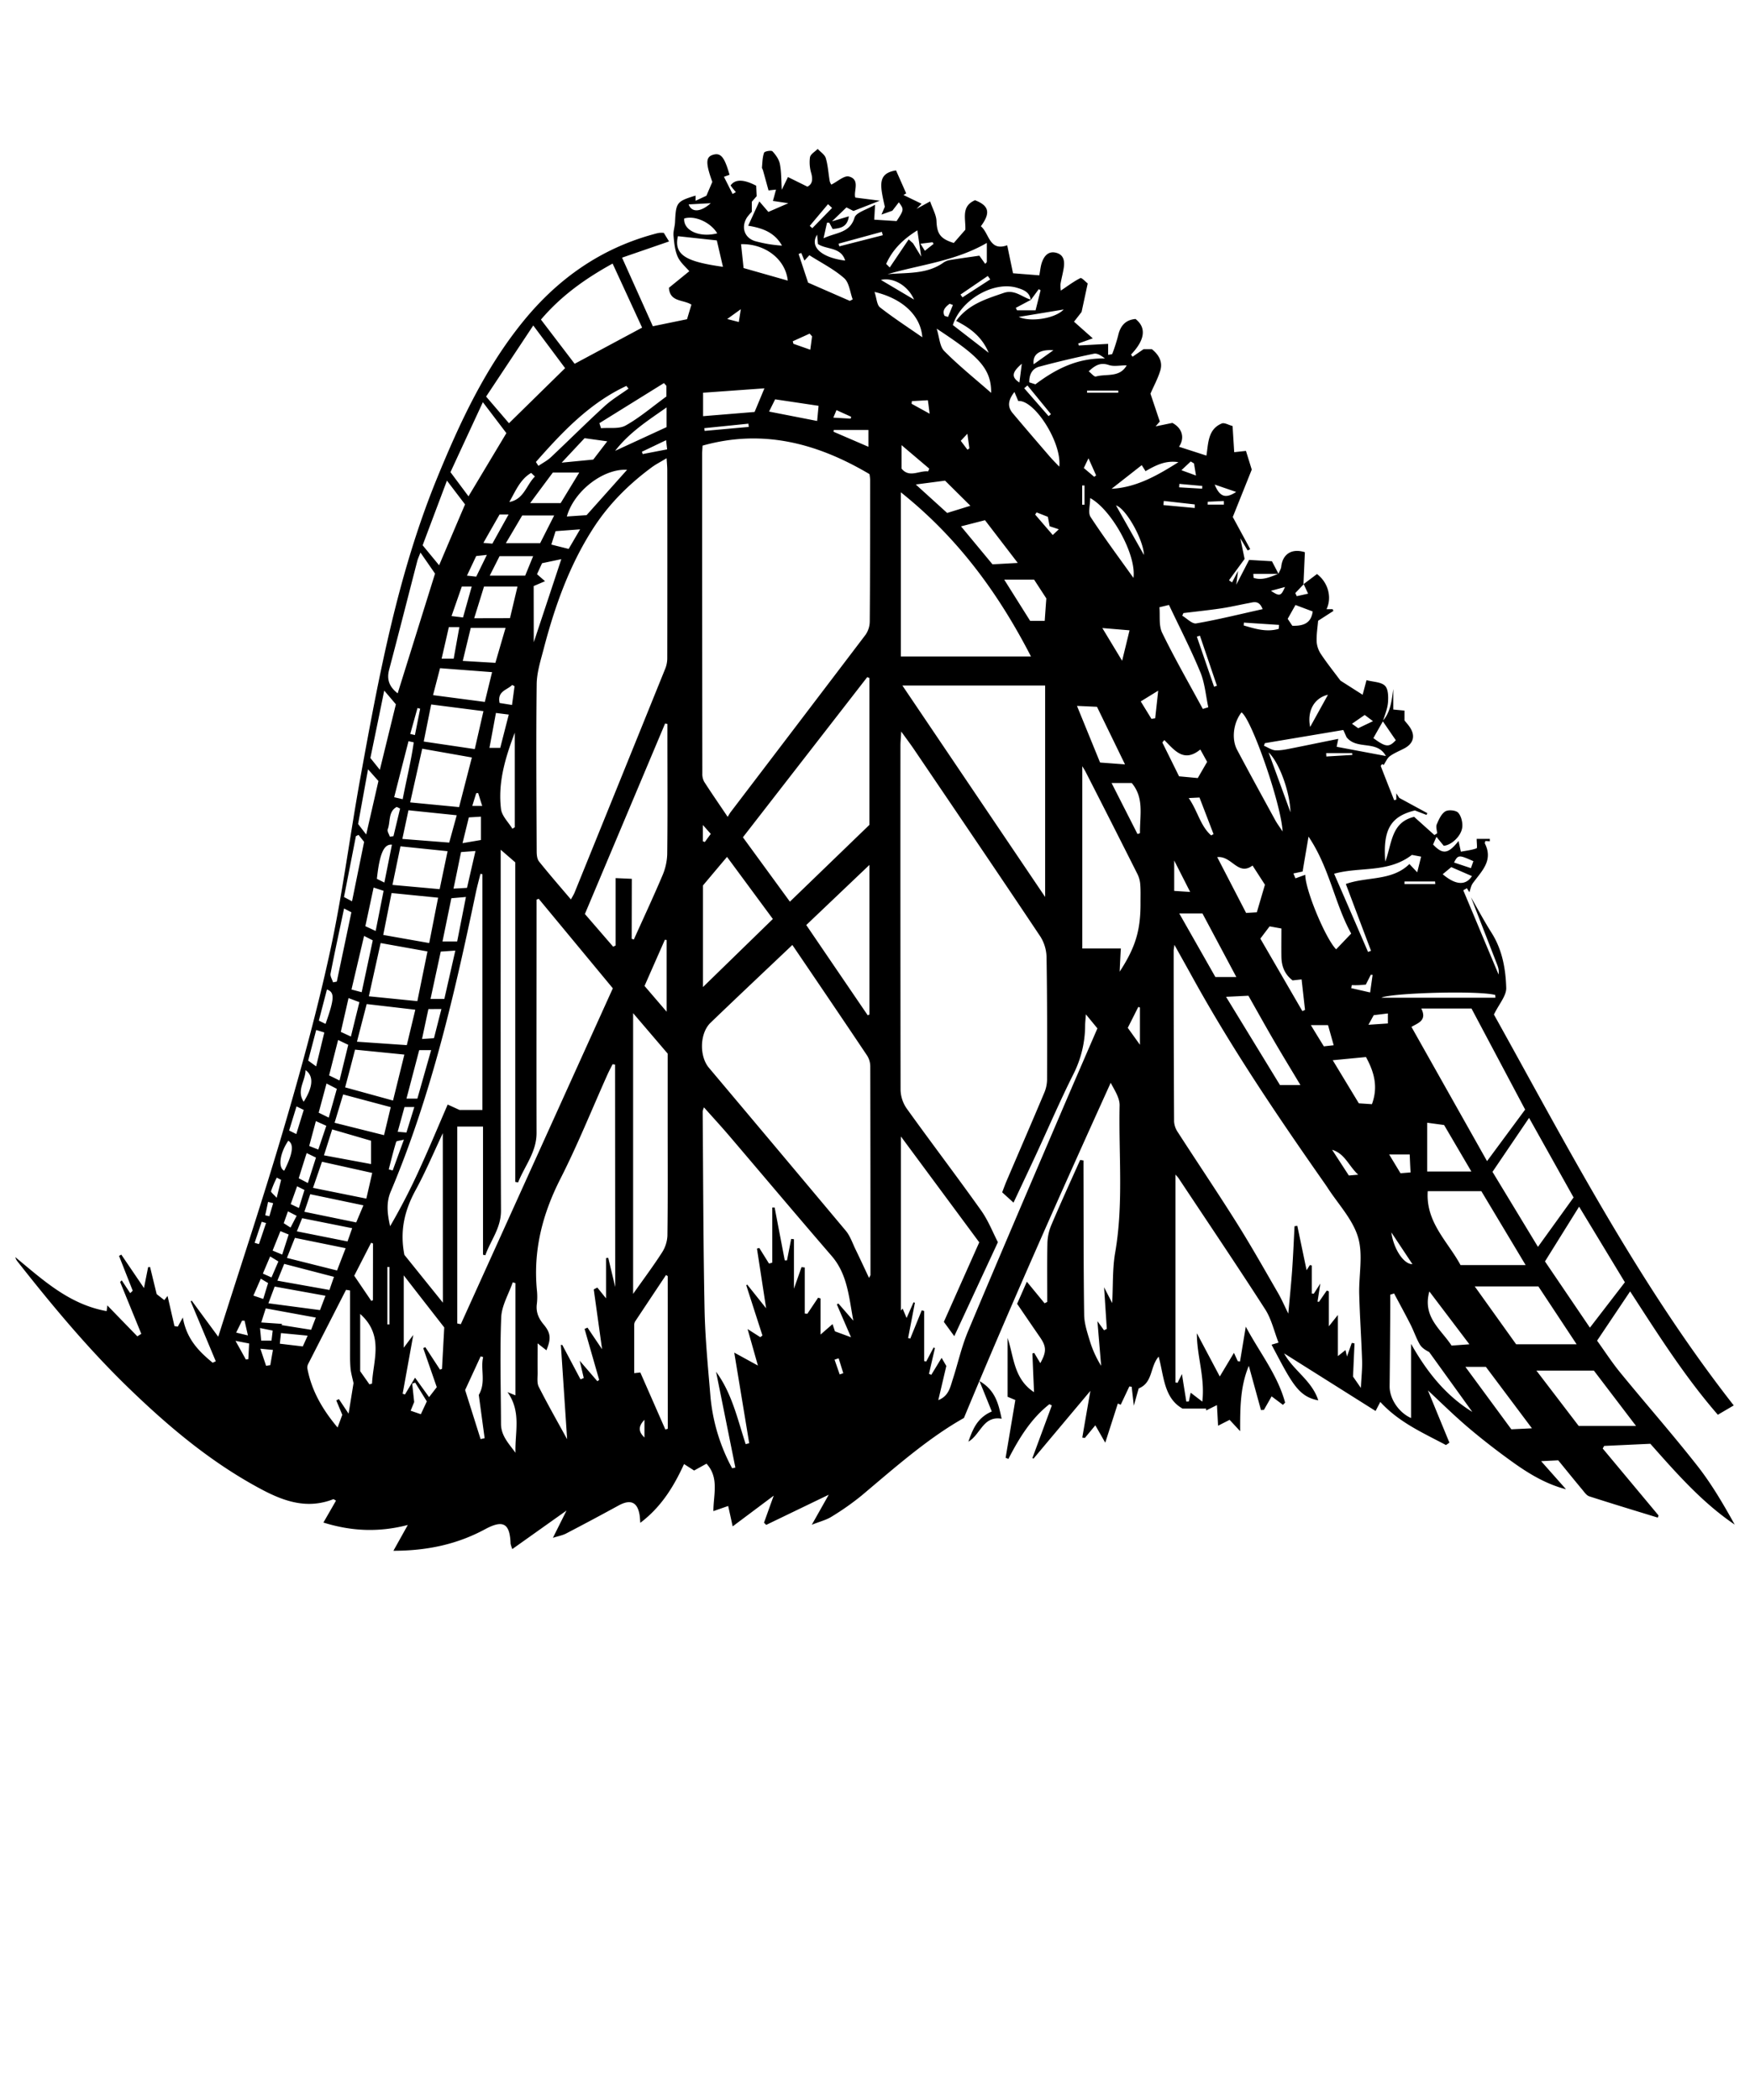 <svg viewBox="0 0 1080 1296" xmlns="http://www.w3.org/2000/svg" data-name="Layer 1" id="Layer_1"><title>Artboard 22</title><path d="M853.29,445c5-5.71,5.56-12.69,6.56-19.81v12.69l6.93.66v6.08c1.14,1.44,2.37,2.77,3.35,4.26,3.45,5.24,2.2,9.95-3.37,12.93-3,1.6-6.25,2.86-9,4.85-1.69,1.25-2.58,3.59-3.83,5.44-.32-.18-.86-.59-.94-.52-.36.35-.95,1-.84,1.24,2.69,7,5.47,14,8.23,21l1.34-.33v-3.91l1.83,2.84,17.31,9.41-.48,1.1-7.19-2.76c-15.45,3.76-19.72,12.41-18.28,31.58,4.22-11.2,3.51-24.21,17.81-27.64l12.52,11.24,1.7-1.09c-.13-1.85-.91-4-.26-5.48,1.26-2.95,2.76-6.44,5.23-8,1.9-1.19,6.58-.77,8,.78,1.92,2.11,2.84,6.08,2.5,9.06-.63,5.45-6.84,11.07-11.43,11.34l-4.48-5.51c-.89,2-1.54,3.5-2.08,4.74,6,6.37,9.36,5.82,15.72-2.19.4,1.84.78,3.59,1.43,6.62,3.53-.67,6.73-1,9.68-2.08.55-.19.08-3.23.08-5.84h8.11l0,1.48-2.78-.16c-.09.56-.43,1.23-.23,1.62,5.29,10.57-2.18,17.12-7.49,24.44-1.13,1.55-1.44,3.69-2.13,5.55-.51-.82-1-1.65-1.54-2.47l-2.21,1.29,21.77,51.94c.46-2.61-.34-4.74-1.17-6.86l-15.84-40.77c4.22,7.34,8.21,14.83,12.74,22,6.57,10.41,8.65,22.16,9,33.9.15,4.88-4.39,9.89-7.59,16.45,45,80.86,88.65,165.41,148,241.24l-9.81,5.76c-20.38-23.46-36.78-49.39-54.13-76.14l-20.4,30.41c4.9,6.81,9.36,13.72,14.54,20,15.65,19.13,32,37.71,47.27,57.15,8.83,11.25,16.11,23.72,23.12,36.36-20.23-13.7-36-31.78-52.06-49.87L990,892.34l-.9,1.6,34.47,41.33c-.17.44-.33.88-.49,1.32-14.1-4.34-28.22-8.6-42.25-13.13-1.68-.54-3-2.5-4.24-4-5-6-9.93-12.1-14.94-18.23l-10.56.52,15.36,17.33c-11.71-3-21.95-9-31.59-15.8-9.83-7-19.4-14.36-28.59-22.15s-17.72-16.27-25.05-23.06c3.82,9.3,8.55,20.78,13.27,32.26l-2.13,1.47c-14.13-7.52-28.94-13.95-40.52-26.6-.83,1.58-1.58,3-2.91,5.58l-56.46-35.56c5.68,10.57,17.13,16.67,21.1,29-12.43-2.29-16.4-10.83-28.85-34.35l4.32-1.28c-2.73-7-4.36-14.5-8.24-20.54C763.28,780.8,745.17,754,727.27,727a22.39,22.39,0,0,0-1.83-2.09V853.19l1.29.21c.64-1.29,1.29-2.57,2.71-5.41,1,6.58,1.87,11.81,2.7,17l1.52-.06c.37-1.72.74-3.45,1.16-5.43L742,865c1.76-15-3.42-28.18-3.36-42.19l14.14,26.67,8.74-14.58,2.35,5.13,1.4.19c1.11-6.72,2.22-13.44,3.56-21.48,8.52,16,19.64,29.73,24.27,46.88L791.77,867l-7-5.24c-1.48,2.61-3.12,5.47-4.75,8.34l-1.82.11-7.5-27.3c-5.32,12.74-5.37,25.88-5.35,40.34l-6.5-7-7.13,3.62c-.24-4.44-.45-8.34-.69-12.72l-6.66,3.29-.08-1.14H729.79c-11.52-6.51-11.42-19.8-14.73-32.06-5.44,6.16-3.4,16-12.32,19.62-.87,3-1.84,6.46-3,10.68-.52-4.52-.93-8.12-1.34-11.73l-1.43-.18-5.33,11.3-1.77-.76c-2.46,7.65-4.9,15.27-7.77,24.18l-6.12-10.74-6.49,7.84-1.56-.28c1.56-9.08,3.13-18.15,5-28.81-12.13,14.44-23.6,28.12-35.08,41.79l-.72-.29,12-32.49-1.49-.78c-11.36,8.89-18.72,21-25.3,33.75l-1.73-.67,6-35.66-4.78-2V825.71c3.92,11.6,3.71,25.19,16.32,33.47-.36-8.31-.71-16.1-1-23.9l1.1-.34c1.24,2.09,2.49,4.18,3.77,6.32,3.93-7.06,3.84-10.18-.31-16.17-4.56-6.61-9.09-13.25-14-20.46l6-13.64,10.93,13.31,1.66-.83c0-12-.17-24,.1-35.94a30.62,30.62,0,0,1,2.21-11c5.77-13.65,11.94-27.13,18-40.67l2.05.31c0,1.78,0,3.56,0,5.34.09,30,0,59.94.42,89.91.08,5.38,1.9,10.83,3.49,16.08a64.82,64.82,0,0,0,7,15.41c-.74-8.82-1.48-17.64-2.3-27.55l4.07,5.61,1.72-.87c-.53-8-1.05-16-1.68-25.67l5,9.74c.59-11.07.13-21.28,1.84-31.11,5.24-30.18,2.09-60.55,2.74-90.81.1-4.61-3-9.28-5.5-14-30.89,68.13-61.24,136.18-90.58,206.85-21.81,12.25-42.19,30.2-62.94,47.7A166.07,166.07,0,0,1,513.21,936c-3.27,2.07-7.24,3-12.21,5l10.45-18.54-38.59,18.62-1.36-1.35c1.82-5.08,3.63-10.16,6-16.7L452.16,942c-1-4.63-1.82-8.32-2.76-12.6l-9.14,3.18c0-10.1,3.7-20.64-4.26-29.28l-7.63,4.23-6.22-4c-6.34,13.9-14.12,26.56-27,36.27-.16-2-.2-3.17-.36-4.32-1.19-8.46-5.55-10.48-13.08-6.35q-16.1,8.81-32.37,17.28c-2.21,1.15-4.8,1.59-8.11,2.64l8.39-16.82L316.17,956a20.72,20.72,0,0,1-1.07-3.3c-.41-12.61-4.54-15-15.81-8.91-17.37,9.38-36,13.25-56.5,13.26l8.89-15.93c-18.21,4.73-35.09,3.82-52.09-1.49l7.77-13.51c-1-.57-1.44-1-1.66-.9-15.93,6.25-30.14,1.48-44.34-6.08-30.88-16.42-57.24-38.59-82.17-62.75s-47-50.71-68.41-77.91a6.59,6.59,0,0,1-1.32-2.63c17,14,33.14,29.14,56.34,33.3l.45-3.51,18.5,19.07,2.45-1.54-13.07-32c.33-.33.65-.66,1-1l5.22,7.9,1.56-1.5q-4.23-10.74-8.45-21.5l1.4-.78,14,20.62c1-5.18,1.79-9,2.55-12.87l1.21-.09c1.35,5.53,2.69,11.06,4.06,16.72l4.72,3.68c.63-.8,1.32-1.7,2-2.56q2.13,9.28,4.27,18.61l2.06.31c.76-1.37,1.51-2.74,3.1-5.64,2.32,13.43,10,21,18.41,27.93l1.93-.89-15.49-37,.64-.42c5,6.85,10.07,13.71,16.36,22.27,13.84-43.75,27.91-85.85,40.4-128.42,10.58-36,20.55-72.35,28.54-109,7.73-35.51,12.27-71.71,18.77-107.5,11.4-62.72,23-125.42,47.29-184.84,14.12-34.51,29.78-68.23,53.62-97.37,21.06-25.72,47.11-44.16,79.44-53.11,1.36-.38,2.71-.77,4.09-1a17,17,0,0,1,2.83,0l3.24,5.29-29,10c6.58,14.66,12.72,28.34,19,42.33L424,197l2.7-9c-5.09-3.23-13.29-1.45-13.87-10.4l12.57-10.23c-2.1-2.51-5.52-5.29-7.14-8.88-1.77-3.93-2.19-8.59-2.6-13-.26-2.73.8-5.55.93-8.35.56-12.24,1-12.83,12.67-16.44v3.21l6.7-3.11c1.25-2.94,2.4-5.64,3.64-8.53-4.24-11.78-4.11-15.54.71-16.82,4.56-1.21,6.84,1.58,9.91,12.41l-3.44,1.26,5.35,10.6,2-1.14c-.52-.62-1-1.24-1.55-1.88s-1.18-1.53-1.72-2.23c2.81-4,8.09-3.9,15.81.13.08,1.85.17,3.78.3,6.48-.66.75-1.8,2.07-3,3.44v6.18a30.9,30.9,0,0,0-3,3.53c-3.79,6.05-1.53,12.73,5.26,14.64a81.26,81.26,0,0,0,16.36,2.71c-4.48-8.08-11.92-10.83-20.85-12.28,2.26-4.94,4.36-9.51,6.88-15l5.57,6.48,12.32-5.36L477,124c.39-1.39,1-3.56,1.91-7l-4.62.51c-.92-3.34-2.18-7.94-3.46-12.53-.16-.57-.66-1.15-.6-1.68.29-3.06.31-6.25,1.33-9.07.32-.86,4.42-1.6,5.16-.83,2,2.12,4,4.92,4.56,7.73,1,5.11.84,10.42,1.19,16l3.82-7.86,12,5.93c3.09-1.57,3.39-4.4,2.39-8.21a23.59,23.59,0,0,1-.81-9.91c.37-2,3.1-3.46,4.77-5.17,1.73,1.89,4.36,3.51,5,5.71,1.35,4.56,1.58,9.43,2.41,14.15a6,6,0,0,0,1,2.16c3.82-1.88,7.9-5.71,10.82-5,7.3,1.86,2.67,9.26,4,13l15.09,1.93L526.7,130.2,522.38,128l-8.94,8.61,10.43-3.11c-1,6.87-5.34,7.3-10,7.86-.71-1.32-1.39-2.6-2.07-3.88l-1.41-.05c-.6,2.67-1.19,5.33-2.15,9.63,8-3.78,16.13-3.09,19.13-12.73,1-3.27,7.4-4.86,12.68-8-.24,4.26-.36,6.34-.53,9.23l13.82.88c4.58-7,4.61-7.22,1.37-11.58-1.36,1.78-2.63,3.42-4,5.18L544,132.42l2.06-4.81c-2.83-12.85-4.87-20.58,6.92-22.45l6.27,14.19-1.67,1,11.16,5.39-3.1,3.14,8.38-4.57c1.58,4.63,3.77,8.31,3.92,12.07.3,7.72,2.24,11,10.68,13.56l7.12-8.16c.35-6.68-2.8-14.49,6-18.21,8.67,3.36,9.7,7.83,3.59,16.06,5.26,4.33,5.09,15.7,16.26,11.74,1.2,5.76,2.31,11.14,3.59,17.27l16.23,1.28c.58-3,.76-5.79,1.71-8.31,1.43-3.82,4-6.81,8.66-5.62s5.33,5,4.73,9.11c-.5,3.37-1.44,6.68-2,10.05a18.76,18.76,0,0,0,.18,4.19c4.11-2.74,7.88-5.62,12.05-7.71.82-.41,3.18,2.27,4.54,3.3-1.27,5.92-2.36,11-3.79,17.6-.82,1.07-2.66,3.43-4.67,6l11.58,10.28-9,3.2c.12.4.25.8.37,1.2l18.11-1V219c1.22-.28,2.43-.26,2.56-.63A104.28,104.28,0,0,0,690.07,207c1.37-6,4.58-9.63,10.73-10.13,6.84,5.41,5.8,12.93-2.78,21.94l.92,1.35,6.84-4.69h5.06c4.33,3.47,6.84,7.82,5.23,13.2-1.42,4.77-3.87,9.22-6.07,14.28,1.82,5.41,3.72,11.1,5.76,17.18l-2.57,3L723.51,261c6.13,3.2,7.79,9.29,4.1,14.71l16.92,5.46c1.23-7.6.84-16.22,9.46-19.82,1.65-.68,4.26.95,6.69,1.58.36,5.95.68,11.07,1,16.13l7.25-.79c1.4,4.5,2.63,8.48,3.58,11.54-4.07,10.18-7.78,19.43-11.71,29.25l10.76,19.83-1.56.85-4.55-7.58c1.09,5.24,1.89,9.12,2.65,12.79-3.34,4.57-6.49,8.86-9.64,13.16.63.44,1.26.88,1.9,1.31l3.69-7.08c-.43,3.4-.68,5.35-1.08,8.49l7.9-15.28,14.1.82,4.07,7.79c-5.21,0-10.39,0-15.57,0l.18,2.46c5.42,1.8,10.34-.57,15.32-2.53.6-1.46,1.58-2.88,1.74-4.38.8-7.53,6.28-11.55,14.59-8.91l-.88,19.74,8.35-6.28c7,5.31,9.31,14.6,5.87,21.7h3.79l.47,1.07c-2.9,1.87-5.79,3.74-9.44,6.08-.31,3.84-1.07,8.4-.9,12.93a15.91,15.91,0,0,0,2.7,7.71c3.52,5.31,7.51,10.3,12,16.3l13.68,8.72c.49-1.85,1.21-4.54,2.39-9,4.2,1.12,9,1.07,11.38,3.43,2.08,2,2.15,6.87,1.87,10.37-.3,3.89-2,7.68-3.09,11.51-2,3.53-4,7-5.91,10.44,7.73,5.74,9.67,5.76,13.83,1.29C858.6,452.79,856,448.89,853.29,445Zm-217-260-9.41,5c.25.51.51,1,.77,1.53h11.44c1.12-4.45,2.11-8.41,3.1-12.38l-1.12-.71-4.95,6.73c-.61-5-4.69-6.43-8.49-7.57-14.41-4.31-34.67,7.41-39.58,23l22.12,17.12c-4.3-10.18-11.64-15.36-20.08-19.68,7.51-10.28,18.49-13.53,29.31-17.25C626.13,178.45,630.7,183.34,636.26,185ZM556.18,451.46c-.24,4.2-.48,6.52-.48,8.84q-.06,106.21.08,212.42a21.1,21.1,0,0,0,3.83,11.46c15.12,21.08,30.85,41.72,45.88,62.86,4.44,6.25,7.28,13.65,10.36,19.57l-26.92,58-6.44-8.83c7.34-16.5,14.59-32.78,21.85-49.08L556,701.37V808.78l1.06-1.19,2.44,5.8c1.71-3.85,3-6.79,4.3-9.72l.82.33-4.19,21.77,1.33.33,7.08-17.44,1.51.4V840l1.28.22,4.51-8.59.85.32q-1.85,8-3.68,15.89l1.44.61L581.11,838l2.91,5-4.95,21.08c6.53-2.57,7.36-8.1,9-13.08,3.15-9.74,5.35-19.86,9.29-29.26,18.95-45.23,38.31-90.29,57.58-135.38,7.33-17.16,14.79-34.27,22.32-51.7L670.15,626c-.24,3.34-.46,5.1-.47,6.87a67,67,0,0,1-7.27,30.1c-8.11,16.16-15.26,32.8-22.86,49.22-4.52,9.77-9.14,19.5-14.06,30-2.84-2.58-4.85-4.39-7-6.36,1-2.63,1.81-4.88,2.74-7.07,7.75-18.11,15.58-36.18,23.22-54.33a21.56,21.56,0,0,0,1.74-8.12c.06-25.15.1-50.29-.32-75.43a24.87,24.87,0,0,0-3.74-12.78c-25.9-38.8-52.13-77.39-78.29-116C561.71,459,559.46,456,556.18,451.46ZM449.07,504.11c1.05-1.68,1.42-2.4,1.9-3q41.65-54.66,83.21-109.38a14.71,14.71,0,0,0,2.58-8.26c.23-29.14.22-58.28.24-87.42a26.58,26.58,0,0,0-.42-3.46c-32.25-19.11-65.92-28-103-17.57-.12,2.36-.26,3.76-.26,5.15q0,98.57.12,197.15a9.92,9.92,0,0,0,1.13,5.12C439,489.33,443.68,496.09,449.07,504.11Zm-96.74,51c1-1.88,1.76-3,2.26-4.25q28.11-69.29,56.12-138.59a17.56,17.56,0,0,0,1.09-6.44q.09-57.93,0-115.85c0-2.06-.23-4.12-.41-7.18-3.73,2.26-6.6,3.7-9.14,5.57-14.36,10.6-26.8,23-36.46,38.16-14.59,22.8-23.48,47.93-30.26,73.91-1.87,7.16-4.23,14.5-4.32,21.79-.41,34.38-.13,68.78,0,103.17,0,2.11.23,4.73,1.44,6.25C338.88,539.42,345.46,547,352.33,555.07Zm372.45,28c-.29,2.16-.46,2.86-.46,3.57,0,35.18.06,70.36.26,105.54a13.11,13.11,0,0,0,2.34,6.56C739,717.52,751.49,736,763.35,754.9c8.84,14.07,17,28.58,25.34,43,2.31,4,4.13,8.24,6.37,12.78.87-9.68,1.77-18.33,2.39-27,.63-9,1-18,1.46-26.94l1.72-.23c1.87,8.93,3.73,17.86,5.73,27.41l2-3.18,1.22.23v17.35l1.21.09,4.05-6.28c-.7,4.53-1.21,7.85-1.73,11.16l.87.16,4.83-7,1.28.49v21.58l5.58-7v25.39l4.69-3.73c.39,1.68.66,2.82.93,4l2.94-8.39,1.7.28c-.31,6.84-.62,13.69-.92,20.49l4.85,7c.32-6.67.91-11.8.75-16.91-.44-13.64-1.43-27.28-1.78-40.93-.3-11.79,2.52-24.37-.73-35.19-3.32-11.1-12.33-20.5-18.86-30.63-.65-1-1.36-2-2.05-3-28.82-41.17-57-82.77-81.29-126.83C732.43,596.78,728.94,590.56,724.78,583.1ZM489,583.18c-17,16.14-33.86,32-50.49,48-6.74,6.48-7,20.7-1,27.8Q479.8,709.21,522,759.58c2.58,3.11,4,7.25,5.76,11,2.83,5.82,5.55,11.69,8.56,18.08.59-1.2.89-1.52.89-1.84q0-64.21-.13-128.41a12.76,12.76,0,0,0-1.82-6.77C519.62,628.27,503.81,605,489,583.18Zm-156.55-28.5-1.32.53c0,2.16,0,4.33,0,6.49,0,45.84-.1,91.69,0,137.53,0,11.85-7.4,20.42-11.39,30.51L318,729.4V532.2l-9-7.79v14.07c0,69.58-.14,139.15.18,208.72,0,10.82-6.43,18.32-9.64,27.46l-1.45-.3v-79.1h-15.9V816.77l2.2.44,93.81-207.28ZM451.83,906.13l2-.43-11.91-59.13c9.88,13.42,13.25,29.39,18.28,44.67l2.17-.56-9.23-55.93,14.6,8-6.37-22.53,7.83,5,1.34-1-10-31.06.62-.35,11.65,14.59c-2-13.1-3.84-25-5.66-36.85l1.45-.36,6,9.62,2-.57v-34l1.47,0,6.24,32.59,1.38,0q1.29-6.62,2.59-13.25l1.7.2v30.53L494.65,782l2,.23v28.42l1.61.14,6.64-9.93,1.51.48v22.27l7.39-6.45c.62,1.86,1.1,3.31,1.48,4.47l9.92,3.65c-3.18-7.36-6-13.83-8.75-20.29l.95-.54,9.23,10.61c-2.71-14.14-3.48-28.54-13.42-40-21.16-24.49-42-49.28-63-73.9-5-5.87-10.24-11.54-15.76-17.75a11.5,11.5,0,0,0-.8,2.46c.32,40.78.35,81.57,1.17,122.34.36,17.87,2.15,35.72,3.62,53.55A114.72,114.72,0,0,0,451.83,906.13ZM379.58,657l-1.54-.22c-1.06,2.14-2.19,4.25-3.17,6.43-9.61,21.44-18.37,43.32-29,64.23-11.14,21.9-16.9,44.41-14.51,68.92a38.32,38.32,0,0,1-.06,8.43c-.63,5,1.1,8.89,4.23,12.63,4.39,5.26,4.62,8.73,1.69,15.9l-5.44-4.27c0,6.42-.06,12.16,0,17.89.05,3-.54,6.44.7,8.9C338,866.71,344,877.28,350,888.21c-1.3-19.58-2.58-38.91-3.86-58.24l.89.09,11.23,21.21,2-.86c-.75-3.18-1.49-6.36-2.5-10.64,4.21,4.88,7.56,8.76,10.9,12.65l1.11-.86-9-31.42,1.8-.81c2.69,4,5.37,8,9,13.34-1.87-13.49-3.51-25.2-5.14-36.92l2.2-1.15,5.38,6.67V776.41l1.36-.14c1.41,5.87,2.81,11.75,4.3,18ZM645,423.07h-88.1L645,553.56ZM458.48,516.73l29,39.73,49.05-47.38V418.42l-1.31-.55Zm97.46-212.92V405.14h80.32C616,365.81,591,331.78,555.94,303.81ZM297.72,539.5l-1.22-.22c-1,4-2.1,8.05-2.95,12.12C280.41,614,266.1,676.26,241.09,735.48c-2.91,6.88-2,13.9-.33,21.28a391.15,391.15,0,0,0,18.64-36.3c5.71-12.51,11-25.2,16.88-38.79L283.6,685h14.12Zm620,177.08,23.51-31.81-33.1-62.36H877.15c3.66,7.43-2,8.89-6.08,11.33Zm-527-91.32V798.52c6.66-9.44,12.49-17.23,17.74-25.4a21,21,0,0,0,3.43-10.39c.3-22.31.16-44.63.16-66.94V650.23Zm-.87-45.88,1.32.42c5.9-13.11,12-26.14,17.6-39.38a36.12,36.12,0,0,0,3-13.18c.28-23.51.12-47,.11-70.52V446.8l-1.41-.31q-24.78,58.88-49.51,117.58l17.44,20.17,1.52-.71V541.91l10,.45ZM691,599.66c10.11-15.5,13-26.12,12.86-43.16,0-3.62.13-7.25-.18-10.85a17.18,17.18,0,0,0-1.72-6.24q-15.82-31.47-31.87-62.86c-.65-1.29-1.46-2.5-2.16-3.69v112.5h23.79C691.41,590.65,691.19,595.15,691,599.66ZM333.84,197.23l20.8,27.28,41.63-22.32q-8.89-19.33-18.2-39.53C361.14,172,346.42,182.47,333.84,197.23Zm100,349.18v62.74l43.12-42-28.28-38.32C443.45,535,438.59,540.81,433.87,546.41Zm63.74,24.47c12.78,18.78,25.36,37.24,37.93,55.7l1.05-.45V533.78ZM971.12,739,943.66,689.9l-22.58,33.3,28.06,46.3Zm-90-3.89c-1.34,19.3,12.52,31.21,20.23,45.62h40.18l-27.34-45.62Zm121.66,56.23c-9.38-15.49-18.49-30.55-28.25-46.66l-21.06,33.8,27.73,40.88Zm-729.51-92c-6,12.77-10.81,24.2-16.71,35-6.67,12.24-10,24.82-7,40.09l23.76,29.51Zm55.8-498.43L300,244.74l14.11,16.46,34.64-34C343.24,219.79,336.79,211.15,329.09,200.85ZM935.67,829.61H973l-23.61-35.72H910.12ZM412.08,787.55l-1.05-.68q-9.48,14.22-18.93,28.45a4.45,4.45,0,0,0-.71,2.25c0,9.82,0,19.63,0,29.87l3.78-.42,15.44,35.17,1.5-.42ZM218.17,853.61c-.63-3.07-1.62-6.27-1.88-9.54-.37-4.59-.24-9.22-.25-13.84,0-11.27,0-22.55,0-33.82l-2.47-.42q-11.73,22.93-23.44,45.87a4.92,4.92,0,0,0-.39,2.93c2.61,13.47,9.12,24.89,18.6,36.19l2.9-7.83c-1.38-3.32-2.55-6.1-3.71-8.89l1.6-.83,6,9ZM974.27,880h35.38l-26-34.15H948.18ZM271.55,845.26l1.22-.46c.47-8.55.93-17.1,1.39-25.58-8.3-10.66-16.38-21-25-32.14v44.66l5.9-7.91c-2.33,12.91-4.45,24.61-6.57,36.31l1.43.44,6.22-10.35,8.66,12,4.75-6.15c-2.81-8.11-5.58-16.1-8.36-24.1l1.3-.58Zm588.8-47L858,799c0,2.76,0,5.53,0,8.29-.12,16.06-.21,32.13-.4,48.19-.1,7.53,5.44,16.18,13.23,19.66V829.36c9.83,17.38,21.37,31.88,37.81,42L882,834.39c-2.41-1.2-4.67-2.71-5.87-4.82-2.17-3.81-3.57-8.05-5.56-12C867.29,811.09,863.77,804.7,860.35,798.25ZM253.13,495.19l30.19,2.91c2.76-10.72,5.3-20.56,7.89-30.63l-30.64-5.41C258.14,472.87,255.79,483.37,253.13,495.19ZM234.91,582c-2.38,10.7-4.72,21.31-7.28,32.85l29.94,3c2.23-10.94,4.23-20.8,6.24-30.67ZM245.42,427.9,268.48,354l-9-13c-.93,2.46-1.61,3.88-2,5.37-5.79,22.35-11.45,44.72-17.35,67C238.54,419.46,240.31,423.9,245.42,427.9Zm43.71-121.6,23.38-39L298,248.21c-7.05,15.18-13.56,29.24-20,43.18ZM803.91,537.85l-5.7,1.21,1.27,3,6.06-2.19c0,9.54,12.67,39.66,19.06,46l9.28-9.73c-10.25-18.5-13.28-40.48-26.33-59.82C806.17,524.49,805,531.14,803.91,537.85ZM213,671.06l29.55,8.13c2.61-10.56,4.84-19.56,7-28.36l-30.44-3.05C217.34,654.72,215.42,662,213,671.06ZM318.1,861.13V791.86l-1.67-.47c-2.48,7.2-6.81,14.33-7.11,21.62-.89,21.86-.2,43.78-.13,65.67,0,7.5,5,12.39,8.94,17.9-.47-12.42,3.82-25.13-4.92-37.43ZM264.88,582c2-10.12,3.72-19,5.5-28l-28.73-2.86c-1.69,8.52-3.31,16.64-5.14,25.85Zm33.47-143.12-32.25-4.12c-1.52,7.54-2.92,14.52-4.6,22.87L293,462.3Zm458.3,176.3,33.27,54.45h12.63c-5.77-9.65-11.18-18.49-16.39-27.45-5.32-9.14-10.45-18.4-15.71-27.68ZM276.23,525.31l-29.09-3c-1.61,7.75-3.17,15.28-4.93,23.81l29.12,2.62C273.06,540.46,274.61,533,276.23,525.31ZM256.3,623.14l-30-3.49c-1.91,7.38-3.75,14.44-6,23.23L251.06,645ZM766.17,439.66c-4.94,6.31-6.31,16.29-2.69,23.11,7.72,14.56,15.66,29,23.56,43.46,1.1,2,2.5,3.86,4.51,6.92C790.61,495.72,772.15,443.24,766.17,439.66ZM271,348.86c5.59-13.17,10.8-25.43,16-37.57-3.61-4.73-6.95-9.12-11.17-14.67-5.3,14.09-10.17,27-15,39.9Zm471.28,88.67,3.41-1.06c-1.56-7.24-2.13-14.89-4.91-21.63-5.77-14-12.72-27.47-19.35-41.5l-5.9,1.42c.47,5.25-.49,11.29,1.7,15.8C725,406.5,733.88,421.92,742.32,437.53ZM880.77,692.89V723h27.28c-6.15-10.47-11.7-19.93-16.84-28.7ZM303.68,414.81l-32.11-2.44L267.25,429l31.95,4.19C300.7,427,302.06,421.43,303.68,414.81ZM211.77,675.43c-1.63,5.4-3.26,10.81-5.28,17.49L237,700.55c1.63-6.79,2.91-12.12,4.14-17.28Zm17.94,48.43-31-6.89c-1.68,4.88-3.34,9.73-5.54,16.11l32.91,6.63C227.54,733.4,228.63,728.61,229.71,723.86ZM727.78,563.74c7.84,13.79,15.2,26.74,22.29,39.23H763c-7.17-13.44-14-26.28-20.91-39.23Zm-479.48-46L277.23,520c1.71-6.21,3.1-11.29,4.64-16.87l-29.79-3.08ZM433.9,242.37v14.47l31.79-2.6,6.07-14.58ZM775.65,563c1.72-5.83,3.23-11,5-17L773,534.16c-9,6.72-12.83-6.22-21.8-5.18,6.39,12.33,12.22,23.6,17.83,34.44Zm128.7,280.54,28.36,38.54,12.71-.61L917,843.55ZM694.29,471.74,677,436.2l-12.35-.56,14.26,34.95Zm128.2,182.57c5.7,9.42,10.76,17.78,16.11,26.6l8.07.53c4-10.79,1.33-19.92-3.66-29.09Zm-123-297.61c2-14.35-13.52-42.17-26.7-49.32,0,4.48-1.43,9.08.25,11.66C681.44,331.88,690.63,344.2,699.53,356.7ZM844.27,587.48l1.85-.7c-5.16-13.68-10.33-27.37-15.55-41.23,13.11-4.68,28.43-1.7,39.23-12.32l4.84,5.11c.85-3.42,1.54-6.22,2.39-9.67l-5.69-1.07c-14.72,11.36-32.18,7.14-48,11.63C830.28,555.14,837.27,571.31,844.27,587.48ZM653.73,288c1.67-15-15.5-41.49-25.31-40.49l-2.37-5.6c-3.75,4.83-4.59,8.89-1.07,13.08,7.38,8.78,14.85,17.46,22.33,26.14C649.22,283.39,651.3,285.45,653.73,288ZM312,387.51H290.52c-1.62,6.68-3.19,13.16-4.93,20.37l20.13,1.19C307.84,401.77,309.79,395.07,312,387.51Zm-104,396.56,5.31-13.76L182,763.94c-1.52,3.81-3,7.47-4.91,12.38ZM524.47,185.69l1.76-.93c-1.67-4.46-2.12-10.32-5.28-13.1-6.33-5.58-14.14-9.48-21.46-14.15l-3.05,3.32c-.78-1.91-1.36-3.31-1.93-4.72l-1.65.63,5.85,17.69ZM314.73,381.49,319.36,362H298.7c-2,6.5-3.93,12.69-6.06,19.54ZM229,704l-24-7-5.07,16L229,718.39ZM593.09,324.84l19.42,23.43,15.59-.86c-7.27-9.49-13.81-18-20.22-26.37Zm26.65,32.87,16,25.44h9c.33-4.73.64-9.07,1-13.83l-7.56-11.61ZM362,317.93l25-28c-14.57-.86-32.71,13-37.18,28.82Zm249.68-75.49c.18-15.68-8.88-23.28-33.62-39.61,1.73,5.47,1.86,11,4.69,13.82C591.55,225.55,601.39,233.44,611.66,242.44ZM825.91,456l-1,4.87,30.39,5.71c-5.57-10.18-17.77-3.46-24.28-11.6-.22-.5-.92-2.08-2-4.47l-48.41,8.12-.59,1.6c2.44,1,4.85,2.78,7.32,2.85,3.74.1,7.54-.84,11.27-1.56C807.45,459.76,816.26,457.91,825.91,456ZM411.28,238.12l-1.54-1.7-39.83,24.74c.33,1,.66,2.07,1,3.11,5.13-.46,11.12.61,15.22-1.69,8.66-4.85,16.33-11.47,25.15-17.91Zm74.88-64.94c-1.37-13.31-14.12-22.88-28.82-22.48.5,4.73,1,9.4,1.55,14.72ZM224.28,743.87,191.46,737c-1,3.09-2.15,6.43-3.63,10.84l32,6.58Zm194.09-598.1c-2.88,12.33,6.71,15.89,27.79,18.9-1.3-5.62-2.53-10.93-3.78-16.3ZM342,318.12H322.27c-3,5.12-6.38,10.83-10.07,17.07h21.16ZM317.69,452.17c-5.75,15.19-10.55,30.77-8.48,47.2.54,4.25,4.57,8.06,7,12.07l1.49-.9Zm11.72-55.81c5.95-17.9,11.37-34.24,17-51.28l-11.88,2.5-3.12,6.78,4.95,4.32-7,3ZM803.75,624l1.64-.75c-.71-6.24-1.41-12.48-2.12-18.82l-5.54.61c-4.87-3.67-6.83-8.7-6.92-14.56s0-11.49,0-17.46l-7.28-1.32-5.72,7.56ZM357.47,291.64h-16.3c-4.43,5.95-8.86,11.9-14,18.86H346ZM234.42,475.07c3.49-14.25,6.7-27.38,9.89-40.42-2.32-2.74-4.3-5.07-7.19-8.46-3,14.83-5.8,28.29-8.54,41.61C230.35,470,231.83,471.84,234.42,475.07Zm177,149.31V580.12l-1.1-.16c-4.17,9.46-8.34,18.93-12.55,28.51ZM565.16,299l19.37,17.57,14.34-4.44-15.64-15.5ZM169.51,794c-1.11,2.95-2.23,6-3.87,10.31l31.85,4.21,3.36-8.86Zm36.6-6-30.72-8-4.21,10.36,32.14,5.73C204.45,792.77,205.22,790.56,206.11,788ZM228,854.35l1.59-.46c.68-14.38,7.58-29.7-7.31-43v35.34ZM330.72,285.11l1.57,2.4c2.58-1.76,5.44-3.22,7.69-5.33,11.11-10.44,21.9-21.23,33.14-31.52,4.47-4.1,9.82-7.24,14.77-10.82l-1.33-1.66C363.8,248.78,347,266.63,330.72,285.11ZM882.11,797c-4.4,15.82,7.24,23.42,13.71,33.42l11-.8ZM740.77,462.54c-10.27,8.43-16,.33-22.23-5.82-.41.5-.81,1-1.21,1.51,3.47,7,6.93,14,10.32,20.87l11.55,1.07,5.78-10C743.85,468.14,742.54,465.75,740.77,462.54ZM287.05,857.85c3.16,10,6.35,20.17,9.54,30.28l2.5-.56c-1.25-9.21-2.49-18.42-3.61-26.71,4.62-7.88.88-15.92,2.71-23.33l-1.56-.46ZM539.71,180.16c1.34,4,1.42,8,3.38,9.54,8.29,6.47,17.15,12.23,26.1,18.45C568.28,195.07,557.39,184.36,539.71,180.16ZM779.23,375.93c-2.22-5.7-5.53-4.29-8.5-3.74-5.7,1.06-11.34,2.4-17.07,3.26-7.74,1.15-15.54,1.95-23.31,2.91l-.73,1.62c2.89,1.68,6.1,5.19,8.62,4.75C751.86,382.37,765.32,379,779.23,375.93ZM686,483.24l16,31.48,1.53-.54c-.2-10.58,2.79-21.63-5.08-30.94Zm-383.77-128h21.89c1.6-3.92,3.13-7.68,4.9-12H308.31C306.4,347,304.56,350.66,302.25,355.22ZM186.47,751.8c-.9,2.22-1.83,4.53-3.27,8.11l31.27,6.24,2.88-8.18ZM639,237.18c13.26-10,26.58-16.31,42.91-15.94-2.21-1.72-4.74-3.38-6.82-2.94q-17,3.52-33.76,8c-4.22,1.14-6.2,4.7-6.12,9.65ZM274.22,616.5c2.25-9.88,4.42-19.47,6.78-29.84l-9,.61c-2.12,9.81-4.17,19.31-6.31,29.23ZM194.9,813.13,164,807.47l-2.77,8.67,12.83.89-.26.75L192,820.67ZM282.14,581l5.41-27.44-9,.78c-1.87,9.13-3.62,17.65-5.47,26.66Zm223-330.56-26.77-4L474.62,254l29.68,5.8C504.61,256.45,504.86,253.75,505.17,250.46Zm-274.94,517-1.16-.49-10.43,20.36c3.55,5.24,7.05,10.39,10.54,15.55l1-.46Zm181.18-516c-11.8,8.29-22.92,15.39-31.76,26.79l31.76-14.64ZM922.88,615.73c0-.57-.07-1.13-.11-1.7-10.75-2.87-64.95-1.2-70.23,1.7ZM226,515c2.8-12.22,5.18-22.62,7.55-33l-6.42-7.24C224.9,487,223,497.54,221,508.5,222.17,510.06,223.44,511.7,226,515ZM609,149.93c-19.61,11.34-41,13.34-61.25,19.29,11.68-1.07,23.78.21,34.15-6.9a9.88,9.88,0,0,1,3.74-1.73c6.32-1.05,12.67-1.91,18.77-2.8l3.59,5.05,1-1.1ZM374.76,272.37l-14-1.95-14.13,15.1,19.49-1.89Zm352.49,12.86c-8.08-1.23-14.09,2-20.29,5.54l-2.35-3.7L686,301.66C701.29,300.82,714,293.58,727.25,285.23Zm-510,271,7.46-36.68-3.45-4.31-1.62.8q-3.66,18.75-7.35,37.56ZM257.58,678c2.87-10.12,5.61-19.79,8.49-29.91h-7.36c-2.6,9.9-5.16,19.65-7.86,29.91ZM212.34,560.67c-2.87,13.62-5.76,26.87-8.34,40.17-.32,1.64,1,3.6,1.53,5.41l2.32-.46c3-14.2,6-28.41,9-42.78Zm4.58,50,6.29,1.66c2.35-11,4.56-21.34,6.84-32l-5.36-2.73C222.09,588.67,219.62,599.14,216.92,610.66Zm67.61-84.82c-1.6,7.74-3,14.81-4.65,22.56l8.33-.46c1.73-7.53,3.39-14.79,5.22-22.76ZM572.79,290.92c.23-.57.47-1.13.7-1.7l-17.11-14.51v14.47C561.18,295.16,567.26,290.27,572.79,290.92ZM230.58,547.75c-1.81,8.42-3.42,16-5.11,23.84l6.37,2.95c1.7-8.6,3.26-16.53,4.89-24.78ZM697.09,389,680.3,387.6l12.21,20.2C694.21,400.86,695.6,395.14,697.09,389ZM243.26,492l5.26,1.22c2.31-12.08,5.18-23.48,6.82-35.08l-3.23-.71C249.24,468.57,246.38,479.76,243.26,492Zm62.8-52c-1.35,7.33-2.61,14.13-4,21.54h6.66c1.74-6.8,3.41-13.33,5.26-20.54Zm-97.4,201.82c-1.91,7.49-3.69,14.51-5.56,21.85l6.44,3.14c1.93-7.88,3.63-14.83,5.38-22Zm6.44-25.86-4.77,20.86,6.23,2.88c1.85-7.51,3.5-14.2,5.24-21.23ZM442.64,144c-4.11-6.83-13.87-11.2-20.41-9.14C421.69,142.3,431.73,146.8,442.64,144ZM296.82,518.4V504l-7.48.45c-1.29,5.29-2.45,10-3.89,15.9ZM272.55,406.47H280c1.18-6.6,2.3-12.8,3.49-19.46H277C275.53,393.5,274.11,399.67,272.55,406.47Zm-8.17,216.28c-1.35,6.31-2.57,12-3.93,18.45l7.38-.5c1.58-6.18,3-11.85,4.6-18ZM358,326.68l-15.12,1.13-2.64,8.27,10.7,2.68Zm439.54,59.5c7.92.28,11.67-2.34,12.59-8.81l-10.63-4c-1.73,3.06-3.25,5.76-4.81,8.54ZM535.94,275.73V265.36H514.57c-.05.37-.1.73-.14,1.1Zm-333.06,414c1.81-6.38,3.37-11.88,5-17.75l-6.37-3.3c-1.73,6.46-3.26,12.14-4.84,18ZM695.33,225.46c-4.15,0-7.93.87-11.05-.2-5.06-1.73-8.32.09-12.4,3.91,1.71,1.3,3.43,3.5,4.42,3.21C682.71,230.51,691,233.26,695.33,225.46ZM285,362c-2.14,6.15-4.15,11.89-6.34,18.2l7.09.86c1.82-6.49,3.52-12.52,5.36-19.06ZM568.52,158.38c-.88-6-1.55-10.55-2.39-16.22-9,5.62-15.36,12-19.23,20.71l2.2,2.19,11.67-17.31,2.69,2.39ZM237.21,544.66c1.67-8.39,3.16-15.84,4.66-23.37-5.06-.51-7.64,5.83-9.28,21.09ZM870,712.48H857.31l7,11.58,6.22-.5C870.31,719.89,870.15,716.58,870,712.48ZM740.26,492.19l-6.65.33c5.6,8.08,7.17,17.22,13.86,23.05l1.46-.81C746.12,507.43,743.3,500.11,740.26,492.19Zm79.32,140.46H809c3,5,5.49,9,8,13.09l6.08-.67C821.82,640.59,820.71,636.64,819.58,632.65Zm-624.44,3c-1.68,6.42-3.28,12.51-4.95,18.88l4.91,3.57c1.78-7.36,3.38-14,5.05-20.92ZM173.4,822.71c-.28,2.61-.47,4.31-.71,6.55l14.17,1.68c.94-2.07,1.89-4.12,3-6.65Zm82.84,30.56-1.85.64,1.22,11.36-2.19,5.34,6.3,2.17,3.69-7.92Zm639.4-318.13-5.29,4.38c8.06,6.83,14.24,7.06,18.06,1.16ZM303.86,335.51l10-18h-5.54c-3.37,5.87-6.52,11.37-10,17.53ZM184.36,727.17l5.64,2.92L195,714.4l-5.75-2.78C187.52,717,186,721.86,184.36,727.17Zm130-417.38c9-1.62,10.46-10.46,15.76-15.71l-2.3-2.22C321.11,295.66,318.16,303.09,314.33,309.79ZM196.44,709.43c1.67-4.94,3.23-9.58,4.94-14.66l-6.44-2.88c-1.5,5.6-2.78,10.34-4.12,15.35ZM696,634.32l7.5,10.45v-23l-1-.36C700.44,625.52,698.35,629.67,696,634.32Zm18.76-208.07L704,432.87l6.61,10.76,2.3-.34C713.49,438.08,714.06,432.87,714.78,426.25Zm68.15,38.13c4.76,13,8.94,24.45,13.49,36.92C796.11,489,789.64,470.79,782.93,464.38Zm-582,167.51c5.52-15.62,5.74-19.48.86-21.23-1.65,6.35-3.29,12.65-5,19.21Zm533.59-81.44-9.85-19.4v18.76ZM521.6,160.81c-2.6-8.55-11.57-6.62-16.82-10.23-.16-2-.31-3.59-.49-5.74C499.42,152.28,507.09,159.06,521.6,160.81ZM250.83,698.93l4.87-15.74h-6.06l-4.2,15.27ZM706,342.53c-.41-9.78-11.26-28.87-17.27-30.61ZM177.91,704c-5.25,7.74-6.45,16.57-2.52,18.51C180.72,712,181.52,706.1,177.91,704Zm10.65-43.57c-.09,6.83-5.76,12.48-1.14,19.5C193.13,670.86,193.78,664.14,188.56,660.41ZM656.46,191l-27.75,4.58C635.76,198.89,651,196.72,656.46,191Zm-92.36-6.12c-3.65-8.37-12.53-13.91-20.46-12.13ZM819.55,428.76c-8.62,2-13,10.23-11,19.88Zm-502-5.3c-.49-.25-1-.5-1.48-.74-3,3.16-9.32,3.68-7.75,11.12l7.67,1.23ZM293.9,355.87c2.21-4.52,4.13-8.43,6.57-13.43l-6.59.72c-1.93,4.1-3.68,7.81-5.7,12.08ZM246.91,499,244.85,498c-5.42,2.85-3.78,9.21-5.58,13.81-.46,1.17.85,3,1.34,4.56l2.22-.35ZM832.43,725.46l5.77-.5c-6-5.6-8.2-13-16.1-15.38ZM174.15,774.25c1.51-4.65,2.7-8.35,4-12.38l-5.09-2.08-4.83,12ZM183,682.81l-4.57,14.87,4.43,2.2c1.62-5.28,3.07-10,4.59-14.89ZM501.16,207.57l-1.5-1.67-10.41,4.72c.14.52.27,1,.41,1.55l10.4,3.66C500.49,212.59,500.83,210.08,501.16,207.57ZM249.27,703.33c-2.48.67-4.57.72-4.77,1.35-1.72,5.59-3.1,11.29-4.58,17l2.43.66C244.47,716.49,246.58,710.69,249.27,703.33Zm595.25-70.9,12-.81v-6.18l-8.74,1.07Zm-104-240.14-1.88.64q5.3,15.44,10.61,30.87l1.77-.6Zm-92.75-67.52c-.34-1.78-.65-3.49-1.09-5.81l-6.94-2.74-.9,1.34c3.63,4.23,7.27,8.45,10.86,12.62l3.74-3.53Zm141.4,63.3.19-2.41-21.69-1.42-.14,1.75C774.67,388.09,781.76,390.31,789.21,388.07ZM160.94,789.14l-4.55,10.43,6.07,2.06c1.14-3.67,2-6.62,3-9.79Zm6.61-.78c1.58-3.65,2.82-6.54,4.25-9.87l-5.08-3.09c-1.6,3.78-3,7-4.48,10.59Zm691.11-27.8c1.38,10.28,7.73,19.78,13,19.59ZM240.35,781.91h-1.28v35.42l1.28,0ZM184.47,745.5c1.31-4.22,2.3-7.44,3.43-11.11l-4.55-2.28c-1.4,3.92-2.59,7.25-3.94,11ZM396.15,278.79l.46,1.44,15.1-2.91c-.23-2.1-.39-3.52-.63-5.66Zm65.94-15.32-.21-2-27.22,2.77.18,1.69Zm55.46-113.1c.14.55.28,1.11.41,1.66l26.84-6.86-.58-2.1ZM834.21,608c-.1.61-.21,1.22-.31,1.83l11.67,2.66c.62-4.44,1.07-7.64,1.52-10.85l-1.1-.09-3.09,6.1c-1.93.14-3.32.29-4.71.34S835.54,608,834.21,608ZM513.52,128.32,511,126q-5.64,6.7-11.27,13.4l1.58,1.42ZM650.1,216.15c-8.57-.65-13,2.59-12.18,8.66Zm-57.34-34.36,1.23,1.72,17.13-11.08-1.51-2.13Zm293,363.8c0-.53-.07-1.06-.11-1.59H866.78l0,1.59Zm23.53-14.12c-9-4-9.46-4-11.95.83l10.43,3.47Zm-74.93-84.8,3.85,2.74,9.12-4.34-5.11-3.84ZM634.08,237.87l-2,1.73,15.05,17.22,1.46-1.21Zm-469.89,605,2.61-.36c.52-2.94,1-5.88,1.65-9.41l-7.76-.75C162.1,836.55,163.14,839.68,164.19,842.82ZM670.87,241.05l0,1.29h19.25c0-.43,0-.86,0-1.29ZM572.62,247l-9.85.56-.18,1.63,11.13,6.13C573.22,251.52,573,249.45,572.62,247ZM737.31,313.5c0-.74,0-1.47,0-2.2l-19.08-2.15L718,311.7Zm12.32-14.45c3.09,7.57,6.71,8.85,13.26,4.55ZM151.72,839l1.53-.21c.16-3.13.32-6.26.5-9.66l-8.42-1.64C148,832.25,149.86,835.62,151.72,839Zm8.75-19.41c.3,3.15.49,5.24.73,7.77h6.36c.26-2.17.47-4,.73-6.19Zm13-91.43-2.65-1.39a64.84,64.84,0,0,0-3.53,8.32c-.21.74,1.67,2.07,3.46,4.14C171.94,734.46,172.71,731.3,173.49,728.14ZM425,126.14c1.81,5.11,7.41,4.85,13.65-.74ZM259.3,437.38l-1.65-.43-4.47,16,2.89.69Q257.69,445.51,259.3,437.38Zm559.15,27.4c0,.69.07,1.39.1,2.08l16-.95c0-.37-.07-.75-.1-1.13ZM157.14,767l2.67.78,4.38-13L161.5,754Q159.33,760.46,157.14,767Zm579.71-481-2-1.21-5.75,5.4,9,3.28C737.53,290,737.19,288,736.85,285.94ZM179.31,757.59l3.76-7.25-5.36-2.76c-1,2.75-1.75,4.9-2.6,7.32Zm449.8-521.5c.54-4.22,1-7.62,1.48-11.6C624.48,229.78,624,232.64,629.11,236.09Zm46.15,58.16,1.21-.85-4.72-10.57c-1.21,2.51-2,4.17-2.89,6ZM153,824.15l-2.07-9.1-1.56,0-3.63,7.36ZM727.84,298.63l-.15,2.12,14.2.84.09-1.69ZM297.61,497.39c-1-3.08-1.75-5.53-2.53-8l-1.21.18-2.41,7.8ZM525,258.37c.1-.39.19-.78.29-1.16l-9.06-4.1c-.64,1.54-1.12,2.69-1.94,4.64ZM397.72,876.22c-4.49,4.67-3.15,7.85,0,10.94Zm36.06-357,1.2.41,3.67-5-4.87-5.48ZM667.85,311.5l1.45,0V299.62l-1.45,0ZM799.38,366l.91,1.92,7-1.54-2.71-5.84ZM168.58,742.55l-3.13-.81L163.68,750l2.53.6Zm428.49-465,1.18-.86c-.36-2.61-.72-5.22-1.23-9l-4.09,4.35ZM518.2,848.21l2.23-.75-2.86-9.2-2.53.85Q516.63,843.66,518.2,848.21ZM455.94,198.72c.44-2.75.73-4.58,1.25-7.9l-8.39,6.05ZM745.37,309.65l-.06,1.76h10c0-.74,0-1.48-.05-2.22ZM588.07,188.22l-2-.76c-2.7,2-4.8,4.23-3.15,7.45l2.15.69Q586.57,191.91,588.07,188.22Zm-20-37.8,2.71,4.34,5.39-4.26-.64-1ZM784.34,364.61c5.37,3.58,6.22,3.34,8.68-2.34Z"></path><path d="M618.16,875.56c-11.59-1.92-12.83,9.66-20.54,14.19,2.77-8.12,5.76-14.94,14.46-18.67-2.4-5.91-4.72-11.64-7.61-18.79C614.37,858,616.21,866.43,618.16,875.56Z"></path></svg>